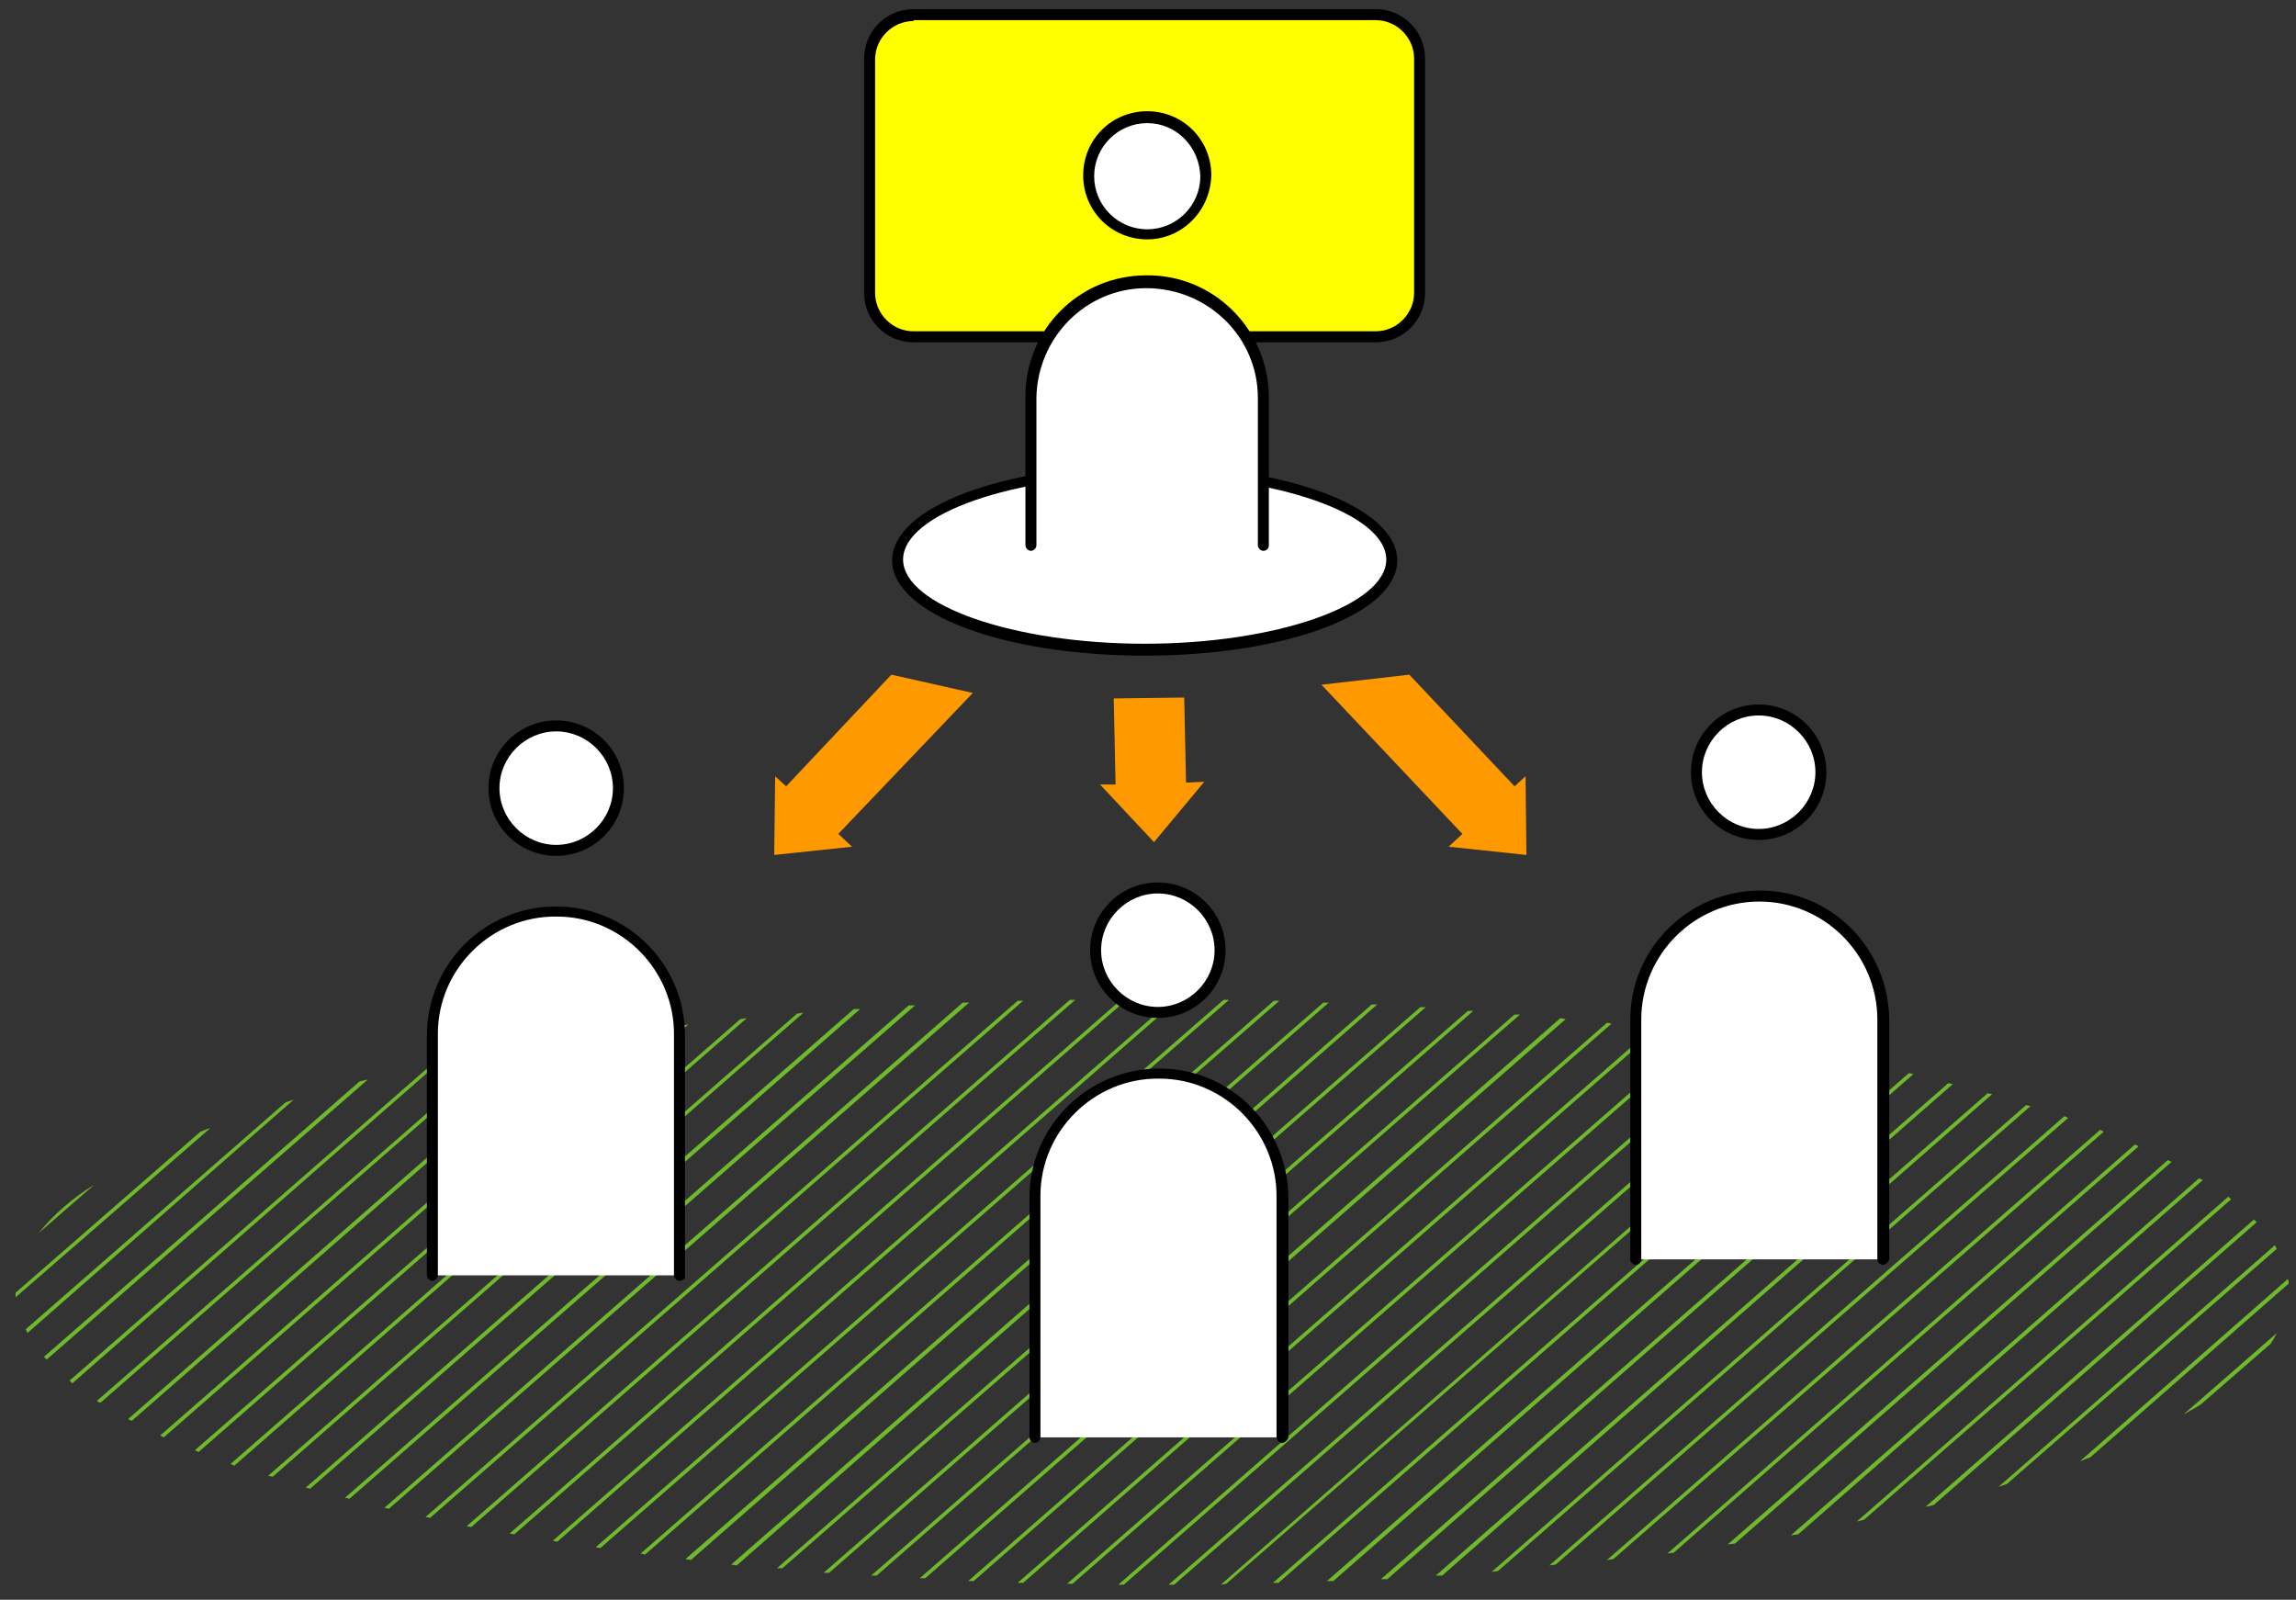 <?xml version="1.0" encoding="utf-8"?>
<!-- Generator: Adobe Illustrator 24.1.2, SVG Export Plug-In . SVG Version: 6.00 Build 0)  -->
<svg version="1.1" id="レイヤー_1" xmlns="http://www.w3.org/2000/svg" xmlns:xlink="http://www.w3.org/1999/xlink" x="0px"
	 y="0px" viewBox="0 0 250.9 174.8" style="enable-background:new 0 0 250.9 174.8;" xml:space="preserve">
<rect x="0" y="0" width="250.9" height="174.8" fill="#333333" stroke="none"/>
<style type="text/css">
	.st0{fill:#6FBA2C;}
	.st1{fill:#FFFFFF;}
	.st2{fill:#FF9900;}
	.st3{fill:#FFFF00;}
</style>
<g transform="translate(-832 -2161)">
	<g transform="translate(-7429.394 -1564.582)">
		<g transform="translate(8297.395 3907.637)">
			<path class="st0" d="M81.5-72.8l-0.6,0L15-15.3l0.5,0.1L81.5-72.8z"/>
			<path class="st0" d="M87.2-72.9h-0.6L19.7-14.5l0.5,0.1L87.2-72.9z"/>
			<path class="st0" d="M75.8-72.7l-0.6,0L10.5-16.3l0.5,0.1L75.8-72.7z"/>
			<path class="st0" d="M69.9-72.5l-0.7,0L6-17.3l0.5,0.1L69.9-72.5z"/>
			<path class="st0" d="M58-71.8l-0.7,0L-2.6-19.5l0.5,0.1L58-71.8z"/>
			<path class="st0" d="M64-72.2l-0.7,0L1.7-18.4l0.5,0.1L64-72.2z"/>
			<path class="st0" d="M114.5-72.3l-0.6,0l-70,61.2l0.6,0.1L114.5-72.3z"/>
			<path class="st0" d="M109.2-72.5l-0.6,0L38.9-11.7l0.6,0.1L109.2-72.5z"/>
			<path class="st0" d="M98.3-72.8l-0.6,0L29.1-13l0.5,0.1L98.3-72.8z"/>
			<path class="st0" d="M92.8-72.9h-0.6L24.4-13.7l0.5,0.1L92.8-72.9z"/>
			<path class="st0" d="M103.8-72.7l-0.6,0L34-12.3l0.5,0.1L103.8-72.7z"/>
			<path class="st0" d="M19-67.2L18.2-67L-25.4-29c0.1,0.1,0.2,0.2,0.4,0.2L19-67.2z"/>
			<path class="st0" d="M4.2-64.1l-0.9,0.2l-34.5,30.1c0.1,0.1,0.2,0.2,0.3,0.3L4.2-64.1z"/>
			<path class="st0" d="M11.8-65.8L11-65.6l-39.4,34.4c0.1,0.1,0.2,0.2,0.3,0.3L11.8-65.8z"/>
			<path class="st0" d="M-3.9-61.9c-0.3,0.1-0.6,0.2-0.9,0.3l-28.4,24.8c0.1,0.1,0.1,0.2,0.2,0.4L-3.9-61.9z"/>
			<path class="st0" d="M-13-58.8c-0.4,0.1-0.8,0.3-1.1,0.4l-20.2,17.6c0,0.2,0,0.3,0,0.5L-13-58.8z"/>
			<path class="st0" d="M-31.8-47.3l6.1-5.3C-28-51.2-30.1-49.4-31.8-47.3z"/>
			<path class="st0" d="M25.9-68.3l-0.8,0.1L-22-27c0.1,0.1,0.3,0.1,0.4,0.2L25.9-68.3z"/>
			<path class="st0" d="M51.8-71.4l-0.7,0.1L-6.7-20.8l0.5,0.1L51.8-71.4z"/>
			<path class="st0" d="M45.6-70.8l-0.7,0.1l-55.7,48.6l0.4,0.2L45.6-70.8z"/>
			<path class="st0" d="M39.2-70.1L38.5-70l-53.2,46.4l0.4,0.2L39.2-70.1z"/>
			<path class="st0" d="M119.8-72l-0.6,0L48.9-10.7l0.6,0L119.8-72z"/>
			<path class="st0" d="M32.6-69.3l-0.7,0.1l-50.4,44l0.4,0.2L32.6-69.3z"/>
			<path class="st0" d="M197.7-56.8l-0.4-0.2l-51.1,44.7l0.7-0.1L197.7-56.8z"/>
			<path class="st0" d="M193.9-58.4l-0.4-0.2l-53.9,47l0.7-0.1L193.9-58.4z"/>
			<path class="st0" d="M201.3-55.1c-0.1-0.1-0.3-0.1-0.4-0.2l-48.1,42l0.8-0.1L201.3-55.1z"/>
			<path class="st0" d="M204.7-53.1c-0.1-0.1-0.2-0.1-0.4-0.2l-44.6,39l0.8-0.1L204.7-53.1z"/>
			<path class="st0" d="M190-59.9l-0.4-0.2l-56.3,49.1l0.7-0.1L190-59.9z"/>
			<path class="st0" d="M185.9-61.2l-0.5-0.1l-58.4,51l0.7-0.1L185.9-61.2z"/>
			<path class="st0" d="M210.6-48.5c-0.1-0.1-0.2-0.2-0.3-0.3l-35.9,31.4l0.9-0.2L210.6-48.5z"/>
			<path class="st0" d="M212.1-35.2c0.3-0.4,0.5-0.8,0.7-1.2l-10.2,8.9c0.7-0.4,1.3-0.7,1.9-1.1L212.1-35.2z"/>
			<path class="st0" d="M214.1-41.8c0-0.2,0-0.3-0.1-0.5l-22.7,19.9c0.4-0.1,0.7-0.3,1.1-0.4L214.1-41.8z"/>
			<path class="st0" d="M212.8-45.6c-0.1-0.1-0.1-0.2-0.2-0.4l-30.2,26.4l0.9-0.3L212.8-45.6z"/>
			<path class="st0" d="M207.8-51c-0.1-0.1-0.2-0.2-0.3-0.3l-40.6,35.5l0.8-0.2L207.8-51z"/>
			<path class="st0" d="M181.7-62.5l-0.5-0.1L120.9-9.9l0.7,0L181.7-62.5z"/>
			<path class="st0" d="M173.1-64.7l-0.5-0.1L109-9.3l0.7,0L173.1-64.7z"/>
			<path class="st0" d="M145.1-69.6l-0.5-0.1L75.2-9.1l0.6,0L145.1-69.6z"/>
			<path class="st0" d="M149.9-68.9l-0.5-0.1L80.6-9l0.6,0L149.9-68.9z"/>
			<path class="st0" d="M140.1-70.2l-0.5-0.1L69.8-9.3l0.6,0L140.1-70.2z"/>
			<path class="st0" d="M130.1-71.2l-0.6,0L59.2-9.9l0.6,0L130.1-71.2z"/>
			<path class="st0" d="M135.1-70.7l-0.6-0.1L64.5-9.6l0.6,0L135.1-70.7z"/>
			<path class="st0" d="M159.4-67.4l-0.5-0.1L91.7-8.9h0.6L159.4-67.4z"/>
			<path class="st0" d="M168.6-65.7l-0.5-0.1l-65,56.7l0.6,0L168.6-65.7z"/>
			<path class="st0" d="M125-71.6l-0.6,0L54-10.2l0.6,0L125-71.6z"/>
			<path class="st0" d="M154.7-68.2l-0.5-0.1l-68,59.4h0.6L154.7-68.2z"/>
			<path class="st0" d="M177.4-63.6l-0.5-0.1L114.9-9.5l0.7,0L177.4-63.6z"/>
			<path class="st0" d="M164-66.6l-0.5-0.1L97.4-8.9L98-9L164-66.6z"/>
		</g>
		<g transform="translate(8473.746 3875.459)">
			<g transform="translate(0 20.332)">
				<path class="st1" d="M-33.7-32.6v-26.2c0-7.5,6.1-13.5,13.5-13.5h0l0,0c7.5,0,13.5,6.1,13.5,13.5v0v26.2"/>
				<path d="M-6.6-32c-0.3,0-0.6-0.3-0.6-0.6v-26.2c0-7.1-5.8-12.9-12.9-12.9s-12.9,5.8-12.9,12.9v26.2c0,0.3-0.3,0.6-0.6,0.6
					c-0.3,0-0.6-0.3-0.6-0.6c0,0,0,0,0,0v-26.2c0-7.8,6.4-14.1,14.2-14.1c7.8,0,14,6.3,14.1,14.1v26.2C-6-32.3-6.3-32-6.6-32
					L-6.6-32z"/>
			</g>
			<g transform="translate(6.73)">
				<circle class="st1" cx="-26.9" cy="-65.5" r="6.8"/>
				<path d="M-26.9-58.1c-4.1,0-7.4-3.3-7.4-7.4s3.3-7.4,7.4-7.4s7.4,3.3,7.4,7.4C-19.5-61.4-22.8-58.1-26.9-58.1z M-26.9-71.7
					c-3.4,0-6.2,2.8-6.2,6.2c0,3.4,2.8,6.2,6.2,6.2c3.4,0,6.2-2.8,6.2-6.2C-20.7-68.9-23.5-71.7-26.9-71.7L-26.9-71.7z"/>
			</g>
		</g>
		<g transform="translate(8342.344 3877.2)">
			<g transform="translate(0 20.332)">
				<path class="st1" d="M-33.7-32.6v-26.2c0-7.5,6.1-13.5,13.5-13.5l0,0l0,0c7.5,0,13.5,6.1,13.5,13.5v0v26.2"/>
				<path d="M-6.7-32c-0.3,0-0.6-0.3-0.6-0.6c0,0,0,0,0,0v-26.2c0.1-7.1-5.7-13-12.8-13c-7.1-0.1-13,5.7-13,12.8c0,0.1,0,0.1,0,0.2
					v26.2c0,0.3-0.3,0.6-0.6,0.6c-0.3,0-0.6-0.3-0.6-0.6v-26.2c0-7.8,6.3-14.1,14.1-14.1c7.8,0,14.1,6.3,14.1,14.1v26.2
					C-6-32.3-6.3-32-6.7-32L-6.7-32z"/>
			</g>
			<g transform="translate(6.73)">
				<circle class="st1" cx="-26.9" cy="-65.5" r="6.8"/>
				<path d="M-26.9-58.1c-4.1,0-7.4-3.3-7.4-7.4s3.3-7.4,7.4-7.4s7.4,3.3,7.4,7.4C-19.5-61.4-22.8-58.1-26.9-58.1z M-26.9-71.7
					c-3.4,0-6.2,2.8-6.2,6.2c0,3.4,2.8,6.2,6.2,6.2c3.4,0,6.2-2.8,6.2-6.2C-20.7-68.9-23.5-71.7-26.9-71.7L-26.9-71.7z"/>
			</g>
		</g>
		<path class="st2" d="M8405.8,3800.4l15.4,16.3l-1.5,1.4l8.5,0.9l-0.1-8.6l-1.2,1.1l-11.5-12.2"/>
		<path class="st2" d="M8367.7,3801.3l-14.7,15.4l1.5,1.4l-8.5,0.9l0.1-8.6l1.2,1.1l11.5-12.2"/>
		<g transform="translate(8408.09 3894.907)">
			<g transform="translate(0 20.332)">
				<path class="st1" d="M-33.7-32.6v-26.2c0-7.5,6.1-13.5,13.5-13.5l0,0l0,0c7.5,0,13.5,6.1,13.5,13.5v0v26.2"/>
				<path d="M-6.6-32c-0.3,0-0.6-0.3-0.6-0.6c0,0,0,0,0,0v-26.2c0.1-7.1-5.7-13-12.8-13c-7.1-0.1-13,5.7-13,12.8c0,0.1,0,0.1,0,0.2
					v26.2c0,0.3-0.3,0.6-0.6,0.6c-0.3,0-0.6-0.3-0.6-0.6c0,0,0,0,0,0v-26.2c0-7.8,6.4-14.1,14.2-14.1c7.8,0,14,6.3,14.1,14.1v26.2
					C-6-32.3-6.3-32-6.6-32L-6.6-32z"/>
			</g>
			<g transform="translate(6.73)">
				<circle class="st1" cx="-26.9" cy="-65.5" r="6.8"/>
				<path d="M-26.9-58.1c-4.1,0-7.4-3.3-7.4-7.4s3.3-7.4,7.4-7.4c4.1,0,7.4,3.3,7.4,7.4C-19.5-61.4-22.8-58.1-26.9-58.1z
					 M-26.9-71.7c-3.4,0-6.2,2.8-6.2,6.2c0,3.4,2.8,6.2,6.2,6.2c3.4,0,6.2-2.8,6.2-6.2C-20.7-68.9-23.5-71.7-26.9-71.7L-26.9-71.7z"
					/>
			</g>
		</g>
		<g transform="translate(8393.182 3849.221)">
			<ellipse class="st1" cx="-6.7" cy="-62.5" rx="27" ry="9.8"/>
			<path d="M-6.7-52c-15.5,0-27.6-4.6-27.6-10.4s12.1-10.4,27.6-10.4s27.6,4.6,27.6,10.4S8.8-52-6.7-52z M-6.7-71.7
				c-14.3,0-26.4,4.2-26.4,9.2s12.1,9.2,26.4,9.2s26.4-4.2,26.4-9.2S7.6-71.7-6.7-71.7L-6.7-71.7z"/>
		</g>
		<g transform="translate(8390.121 3799.582)">
			<path class="st3" d="M-28.7-72.3h50.1c2.8,0,5,2.2,5,5v25.1c0,2.8-2.2,5-5,5h-50.1c-2.8,0-5-2.2-5-5v-25.1
				C-33.7-70.1-31.5-72.3-28.7-72.3z"/>
			<path d="M21.6-36.6h-50.5c-3,0-5.4-2.4-5.4-5.4v-25.6c0-3,2.4-5.4,5.4-5.4h50.5c3,0,5.4,2.4,5.4,5.4V-42
				C27-39,24.6-36.6,21.6-36.6z M-28.9-71.7c-2.3,0-4.2,1.9-4.2,4.2V-42c0,2.3,1.9,4.2,4.2,4.2h50.5c2.3,0,4.2-1.9,4.2-4.2v-25.6
				c0-2.3-1.9-4.2-4.2-4.2H-28.9z"/>
		</g>
		<g transform="translate(8407.75 3810.736)">
			<g transform="translate(0 17.933)">
				<path class="st1" d="M-33.7-43.5v-16.1c0-7,5.7-12.7,12.7-12.7l0,0c7,0,12.7,5.7,12.7,12.7v16.1"/>
				<path d="M-8.3-42.9c-0.3,0-0.6-0.3-0.6-0.6v-16.1c0-6.7-5.5-12-12.2-12c-6.6,0-11.9,5.4-12,12v16.1c0,0.3-0.3,0.6-0.6,0.6
					c-0.3,0-0.6-0.3-0.6-0.6c0,0,0,0,0,0v-16.1C-34.4-67-28.5-73-21.1-73c7.3-0.1,13.3,5.8,13.4,13.2c0,0.1,0,0.1,0,0.2v16.1
					C-7.7-43.1-8-42.9-8.3-42.9L-8.3-42.9z"/>
			</g>
			<g transform="translate(6.311)">
				<circle class="st1" cx="-27.3" cy="-65.9" r="6.4"/>
				<path d="M-27.3-59c-3.9,0-7-3.1-7-7s3.1-7,7-7s7,3.1,7,7C-20.4-62.1-23.5-59-27.3-59z M-27.3-71.7c-3.2,0-5.8,2.6-5.8,5.8
					c0,3.2,2.6,5.8,5.8,5.8c3.2,0,5.8-2.6,5.8-5.8C-21.6-69.1-24.1-71.7-27.3-71.7L-27.3-71.7z"/>
			</g>
		</g>
		<path class="st2" d="M8390.8,3801.8l0.2,9.3l2-0.1l-5.5,6.6l-5.9-6.3l1.7,0l-0.2-9.4"/>
	</g>
</g>
</svg>
